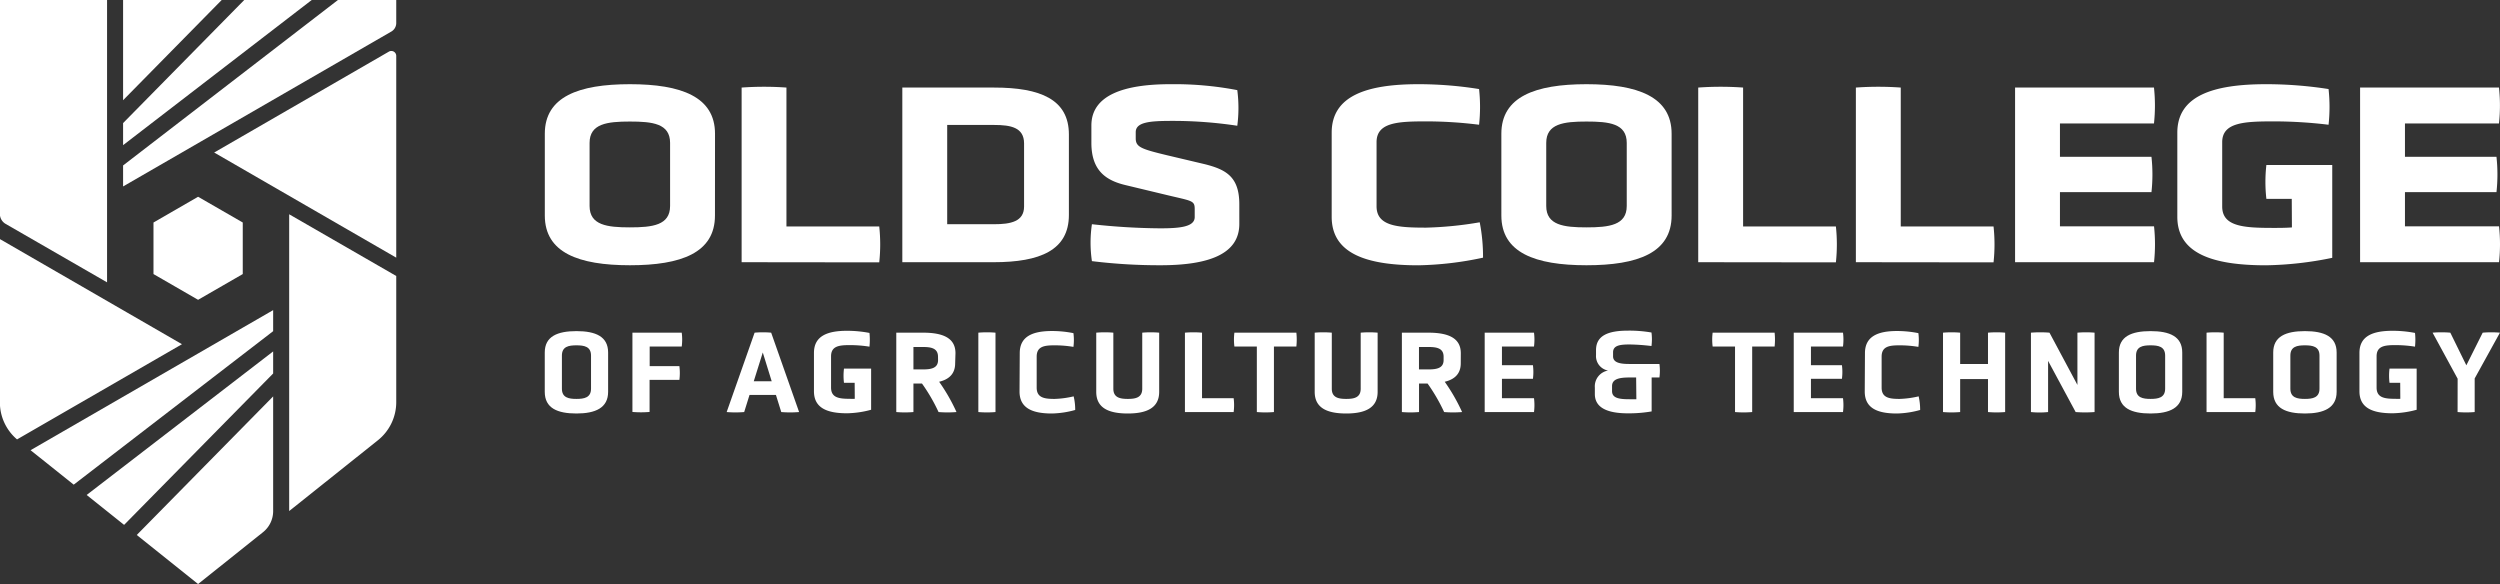 <svg id="Layer_1" data-name="Layer 1" xmlns="http://www.w3.org/2000/svg" viewBox="0 0 467.96 109.31"><rect x="0" y="0" width="467.96" height="109.31" fill="#333333" stroke="none"/>
<defs><style>.cls-1{fill:#fff;}</style></defs><polygon class="cls-1" points="51.13 69.91 51.13 65.78 16.22 92.65 23.23 98.25 51.13 69.91"/><polygon class="cls-1" points="51.13 61.99 51.13 58.05 5.72 84.27 13.8 90.72 51.13 61.99"/><path class="cls-1" d="M162,278.09v30.57a9.08,9.08,0,0,0,3.21,6.93l30.87-17.82Z" transform="translate(-162.02 -233.34)"/><polygon class="cls-1" points="23.04 27.17 58.35 0 45.72 0 23.04 23.04 23.04 27.17"/><polygon class="cls-1" points="23.04 18.76 41.5 0 23.04 0 23.04 18.76"/><path class="cls-1" d="M234.82,243l-32.71,18.89,34.08,19.68V243.78A.92.92,0,0,0,234.82,243Z" transform="translate(-162.02 -233.34)"/><path class="cls-1" d="M213.15,307.54l-25.53,25.94,11.48,9.18,12.15-9.7a5.05,5.05,0,0,0,1.9-3.95Z" transform="translate(-162.02 -233.34)"/><path class="cls-1" d="M216.15,273.45V329l16.62-13.26a9.12,9.12,0,0,0,3.42-7.12V285Z" transform="translate(-162.02 -233.34)"/><path class="cls-1" d="M182.06,286.19V233.34H162V273.4a2.14,2.14,0,0,0,1.06,1.84Z" transform="translate(-162.02 -233.34)"/><path class="cls-1" d="M185.06,264.31v3.93l50.22-29a1.83,1.83,0,0,0,.91-1.58v-4.33h-10.9Z" transform="translate(-162.02 -233.34)"/><polygon class="cls-1" points="28.73 41.65 28.73 51.3 37.08 56.12 45.44 51.3 45.44 41.65 37.08 36.83 28.73 41.65"/><path class="cls-1" d="M295.85,273.68c0,7-6.34,9.31-15.93,9.31S264,280.64,264,273.68V258.37c0-6.92,6.33-9.27,15.93-9.27s15.93,2.35,15.93,9.27Zm-8.4-13.59c0-3.64-3.31-4-7.53-4s-7.54.39-7.54,4V271.9c0,3.6,3.31,4,7.54,4s7.53-.39,7.53-4Z" transform="translate(-162.02 -233.34)"/><path class="cls-1" d="M300.84,282.42V249.73a58.72,58.72,0,0,1,8.39,0v26H326.6a31.45,31.45,0,0,1,0,6.72Z" transform="translate(-162.02 -233.34)"/><path class="cls-1" d="M330.92,282.42V249.73H348.1c8.64,0,14,2.2,14,8.78v15.07c0,6.58-5.37,8.84-14.06,8.84Zm22.79-22.23c0-3-2.49-3.46-5.61-3.46h-8.78v18.58h8.78c3.07,0,5.61-.48,5.61-3.31Z" transform="translate(-162.02 -233.34)"/><path class="cls-1" d="M394,275.26c0,5.57-5.57,7.73-14.73,7.73a103.57,103.57,0,0,1-12.86-.77,23.53,23.53,0,0,1,0-6.91,123.81,123.81,0,0,0,12.72.77c3.64,0,6.52-.24,6.52-2.11v-1.49c0-1.68-.53-1.49-5.66-2.74l-7.2-1.73c-3.69-.86-6.48-2.68-6.48-7.92v-3.26c0-5.66,6.05-7.73,14.78-7.73a62.47,62.47,0,0,1,12.53,1.11,25.68,25.68,0,0,1,0,6.67,80.35,80.35,0,0,0-12.24-.91c-4,0-6.77.19-6.77,2.11v1.15c0,1.63,1,2,5.86,3.17l7.1,1.68c3.94,1,6.43,2.35,6.43,7.49Z" transform="translate(-162.02 -233.34)"/><path class="cls-1" d="M411.29,258.17c0-6.86,6.48-9.07,16.22-9.07a71.78,71.78,0,0,1,11.37.91,31.08,31.08,0,0,1,0,6.68,79.92,79.92,0,0,0-9.88-.63c-5.33,0-9.31.19-9.31,3.89v12c0,3.75,4,4,9.31,4a68.45,68.45,0,0,0,10-1,33.41,33.41,0,0,1,.62,6.62A62.14,62.14,0,0,1,427.51,283c-9.74,0-16.22-2.21-16.22-9.07Z" transform="translate(-162.02 -233.34)"/><path class="cls-1" d="M474.92,273.68c0,7-6.34,9.31-15.94,9.31s-15.93-2.35-15.93-9.31V258.37c0-6.92,6.34-9.27,15.93-9.27s15.94,2.35,15.94,9.27Zm-8.4-13.59c0-3.64-3.31-4-7.54-4s-7.53.39-7.53,4V271.9c0,3.6,3.31,4,7.53,4s7.54-.39,7.54-4Z" transform="translate(-162.02 -233.34)"/><path class="cls-1" d="M479.9,282.42V249.73a58.86,58.86,0,0,1,8.4,0v26h17.37a31.45,31.45,0,0,1,0,6.72Z" transform="translate(-162.02 -233.34)"/><path class="cls-1" d="M509.41,282.42V249.73a58.86,58.86,0,0,1,8.4,0v26h17.37a31.45,31.45,0,0,1,0,6.72Z" transform="translate(-162.02 -233.34)"/><path class="cls-1" d="M539.21,282.42V249.73h26a31.45,31.45,0,0,1,0,6.72H547.61v6.24h17.13a30.52,30.52,0,0,1,0,6.62H547.61v6.39h17.61a31.45,31.45,0,0,1,0,6.72Z" transform="translate(-162.02 -233.34)"/><path class="cls-1" d="M591,270.56h-4.75a28,28,0,0,1,0-6.34h12.33V281.6A65.6,65.6,0,0,1,586.18,283c-10,0-16.6-2.21-16.6-9.07V258.17c0-6.86,6.62-9.07,16.6-9.07a75.86,75.86,0,0,1,11.71.91,31.08,31.08,0,0,1,0,6.68,85.34,85.34,0,0,0-10.27-.63c-5.51,0-9.64.19-9.64,3.89V272c0,3.79,4.13,4,9.64,4,1.06,0,2.21,0,3.41-.09Z" transform="translate(-162.02 -233.34)"/><path class="cls-1" d="M603.79,282.42V249.73h26a31.45,31.45,0,0,1,0,6.72H612.19v6.24h17.13a30.52,30.52,0,0,1,0,6.62H612.19v6.39H629.8a31.45,31.45,0,0,1,0,6.72Z" transform="translate(-162.02 -233.34)"/><path class="cls-1" d="M275.85,306.69c0,3-2.37,4.05-5.93,4.05s-5.93-1-5.93-4.05v-7.37c0-3,2.35-4,5.93-4s5.93,1,5.93,4Zm-3.2-6.79c0-1.7-1.28-1.92-2.73-1.92s-2.72.22-2.72,1.92v6.2c0,1.69,1.29,1.91,2.72,1.91s2.73-.22,2.73-1.91Z" transform="translate(-162.02 -233.34)"/><path class="cls-1" d="M283.61,304.45v6a19.11,19.11,0,0,1-3.21,0V295.61h9.23a10.2,10.2,0,0,1,0,2.59h-6v3.68h5.56a10,10,0,0,1,0,2.57Z" transform="translate(-162.02 -233.34)"/><path class="cls-1" d="M307.26,307.26h-4.94l-1,3.21a20,20,0,0,1-3.28,0l5.23-14.86a17.83,17.83,0,0,1,3.1,0l5.23,14.86a20.69,20.69,0,0,1-3.34,0Zm-2.46-7.94-1.69,5.39h3.36Z" transform="translate(-162.02 -233.34)"/><path class="cls-1" d="M322,305h-2a10.76,10.76,0,0,1,0-2.66h5.08v7.7a18.25,18.25,0,0,1-4.51.66c-3.75,0-6.19-1-6.19-4.12v-7.18c0-3.13,2.44-4.14,6.19-4.14a22.09,22.09,0,0,1,4.2.4,12.26,12.26,0,0,1,0,2.57,23.33,23.33,0,0,0-3.67-.29c-2,0-3.52.16-3.52,2.11v5.83c0,1.94,1.54,2.11,3.52,2.11a7,7,0,0,0,.92,0Z" transform="translate(-162.02 -233.34)"/><path class="cls-1" d="M340.81,301.35c0,1.91-1.1,3-3,3.45a34.14,34.14,0,0,1,3.25,5.67,20.94,20.94,0,0,1-3.36,0,32.7,32.7,0,0,0-3.1-5.34H333v5.34a19.12,19.12,0,0,1-3.21,0V295.61h5c3.75,0,6.08,1,6.08,3.85Zm-3.21-1.23c0-1.61-1.29-1.83-2.87-1.83H333v4.2h1.74c1.58,0,2.87-.22,2.87-1.76Z" transform="translate(-162.02 -233.34)"/><path class="cls-1" d="M345.15,295.61a19.11,19.11,0,0,1,3.21,0v14.86a19.11,19.11,0,0,1-3.21,0Z" transform="translate(-162.02 -233.34)"/><path class="cls-1" d="M352.9,299.44c0-3.13,2.4-4.14,6.05-4.14a20.45,20.45,0,0,1,4,.4,10,10,0,0,1,0,2.57,21.24,21.24,0,0,0-3.52-.29c-1.86,0-3.36.16-3.36,2.11v5.81c0,1.93,1.5,2.11,3.36,2.11a17.64,17.64,0,0,0,3.56-.48,10.55,10.55,0,0,1,.29,2.55,17.31,17.31,0,0,1-4.37.66c-3.65,0-6.05-1-6.05-4.12Z" transform="translate(-162.02 -233.34)"/><path class="cls-1" d="M375.83,295.61a18.61,18.61,0,0,1,3.17,0v11.08c0,3-2.33,4.05-5.87,4.05s-5.91-1-5.91-4.05V295.61a19,19,0,0,1,3.2,0V306.1c0,1.67,1.26,1.91,2.71,1.91s2.7-.24,2.7-1.91Z" transform="translate(-162.02 -233.34)"/><path class="cls-1" d="M383.82,310.47V295.61a19,19,0,0,1,3.2,0v12.27h5.92a10.21,10.21,0,0,1,0,2.59Z" transform="translate(-162.02 -233.34)"/><path class="cls-1" d="M397.28,298.2h-4.2a10.2,10.2,0,0,1,0-2.59h11.6a12.46,12.46,0,0,1,0,2.59h-4.2v12.27a19,19,0,0,1-3.2,0Z" transform="translate(-162.02 -233.34)"/><path class="cls-1" d="M416.72,295.61a18.61,18.61,0,0,1,3.17,0v11.08c0,3-2.33,4.05-5.87,4.05s-5.91-1-5.91-4.05V295.61a19,19,0,0,1,3.2,0V306.1c0,1.67,1.26,1.91,2.71,1.91s2.7-.24,2.7-1.91Z" transform="translate(-162.02 -233.34)"/><path class="cls-1" d="M435.45,301.35c0,1.91-1.1,3-3,3.45a34.14,34.14,0,0,1,3.25,5.67,20.94,20.94,0,0,1-3.36,0,33.44,33.44,0,0,0-3.1-5.34h-1.6v5.34a19.12,19.12,0,0,1-3.21,0V295.61h4.94c3.76,0,6.09,1,6.09,3.85Zm-3.21-1.23c0-1.61-1.29-1.83-2.88-1.83h-1.73v4.2h1.73c1.59,0,2.88-.22,2.88-1.76Z" transform="translate(-162.02 -233.34)"/><path class="cls-1" d="M439.93,310.47V295.61h9.23a10.2,10.2,0,0,1,0,2.59h-6v3.5h5.8a9.89,9.89,0,0,1,0,2.55h-5.8v3.63h6a10.21,10.21,0,0,1,0,2.59Z" transform="translate(-162.02 -233.34)"/><path class="cls-1" d="M471.18,304v6.35a25,25,0,0,1-4.42.36c-3.78,0-6.21-1-6.21-3.61v-1.21a3,3,0,0,1,2.48-3.19,2.74,2.74,0,0,1-2.26-2.88v-.94c0-2.75,2.3-3.65,6-3.65a24.31,24.31,0,0,1,4.38.35,9.74,9.74,0,0,1,0,2.53,37.52,37.52,0,0,0-4.11-.29c-1.8,0-3.08.18-3.08,1.47v.75c0,1.23,1.43,1.43,3.06,1.43h5.62a9.74,9.74,0,0,1,0,2.53Zm-2.9,0H467c-1.82,0-3.23.26-3.23,1.61v.94c0,1.36,1.43,1.52,3.3,1.52h1.25Z" transform="translate(-162.02 -233.34)"/><path class="cls-1" d="M486.79,298.2H482.6a10.2,10.2,0,0,1,0-2.59h11.6a12.46,12.46,0,0,1,0,2.59H490v12.27a19.11,19.11,0,0,1-3.21,0Z" transform="translate(-162.02 -233.34)"/><path class="cls-1" d="M497.78,310.47V295.61H507a10.2,10.2,0,0,1,0,2.59h-6v3.5h5.8a9.89,9.89,0,0,1,0,2.55H501v3.63h6a10.21,10.21,0,0,1,0,2.59Z" transform="translate(-162.02 -233.34)"/><path class="cls-1" d="M511.11,299.44c0-3.13,2.4-4.14,6-4.14a20.45,20.45,0,0,1,4,.4,10,10,0,0,1,0,2.57,21.21,21.21,0,0,0-3.51-.29c-1.87,0-3.37.16-3.37,2.11v5.81c0,1.93,1.5,2.11,3.37,2.11a17.73,17.73,0,0,0,3.56-.48,11.07,11.07,0,0,1,.28,2.55,17.31,17.31,0,0,1-4.37.66c-3.65,0-6-1-6-4.12Z" transform="translate(-162.02 -233.34)"/><path class="cls-1" d="M534.14,304.29h-5.21v6.18a19.11,19.11,0,0,1-3.21,0V295.61a19.11,19.11,0,0,1,3.21,0v5.87h5.21v-5.87a19.11,19.11,0,0,1,3.21,0v14.86a19.11,19.11,0,0,1-3.21,0Z" transform="translate(-162.02 -233.34)"/><path class="cls-1" d="M545.39,300.89v9.58a15.65,15.65,0,0,1-3.21,0V295.61a22.33,22.33,0,0,1,3.47,0l5.23,9.78v-9.78a19.11,19.11,0,0,1,3.21,0v14.86a23.24,23.24,0,0,1-3.54,0Z" transform="translate(-162.02 -233.34)"/><path class="cls-1" d="M570.5,306.69c0,3-2.37,4.05-5.93,4.05s-5.93-1-5.93-4.05v-7.37c0-3,2.35-4,5.93-4s5.93,1,5.93,4Zm-3.2-6.79c0-1.7-1.28-1.92-2.73-1.92s-2.72.22-2.72,1.92v6.2c0,1.69,1.29,1.91,2.72,1.91s2.73-.22,2.73-1.91Z" transform="translate(-162.02 -233.34)"/><path class="cls-1" d="M575.05,310.47V295.61a19.11,19.11,0,0,1,3.21,0v12.27h5.91a10.21,10.21,0,0,1,0,2.59Z" transform="translate(-162.02 -233.34)"/><path class="cls-1" d="M599.4,306.69c0,3-2.38,4.05-5.94,4.05s-5.93-1-5.93-4.05v-7.37c0-3,2.35-4,5.93-4s5.94,1,5.94,4Zm-3.21-6.79c0-1.7-1.28-1.92-2.73-1.92s-2.72.22-2.72,1.92v6.2c0,1.69,1.29,1.91,2.72,1.91s2.73-.22,2.73-1.91Z" transform="translate(-162.02 -233.34)"/><path class="cls-1" d="M611.3,305h-2a10.76,10.76,0,0,1,0-2.66h5.08v7.7a18.25,18.25,0,0,1-4.51.66c-3.76,0-6.2-1-6.2-4.12v-7.18c0-3.13,2.44-4.14,6.2-4.14a22.09,22.09,0,0,1,4.2.4,12.26,12.26,0,0,1,0,2.57,23.33,23.33,0,0,0-3.67-.29c-2,0-3.52.16-3.52,2.11v5.83c0,1.94,1.54,2.11,3.52,2.11a7,7,0,0,0,.92,0Z" transform="translate(-162.02 -233.34)"/><path class="cls-1" d="M622.05,304.23l-4.69-8.62a20.45,20.45,0,0,1,3.32,0l3,6.11,3.06-6.11a19.35,19.35,0,0,1,3.23,0l-4.73,8.57v6.29a19,19,0,0,1-3.2,0Z" transform="translate(-162.02 -233.34)"/></svg>
